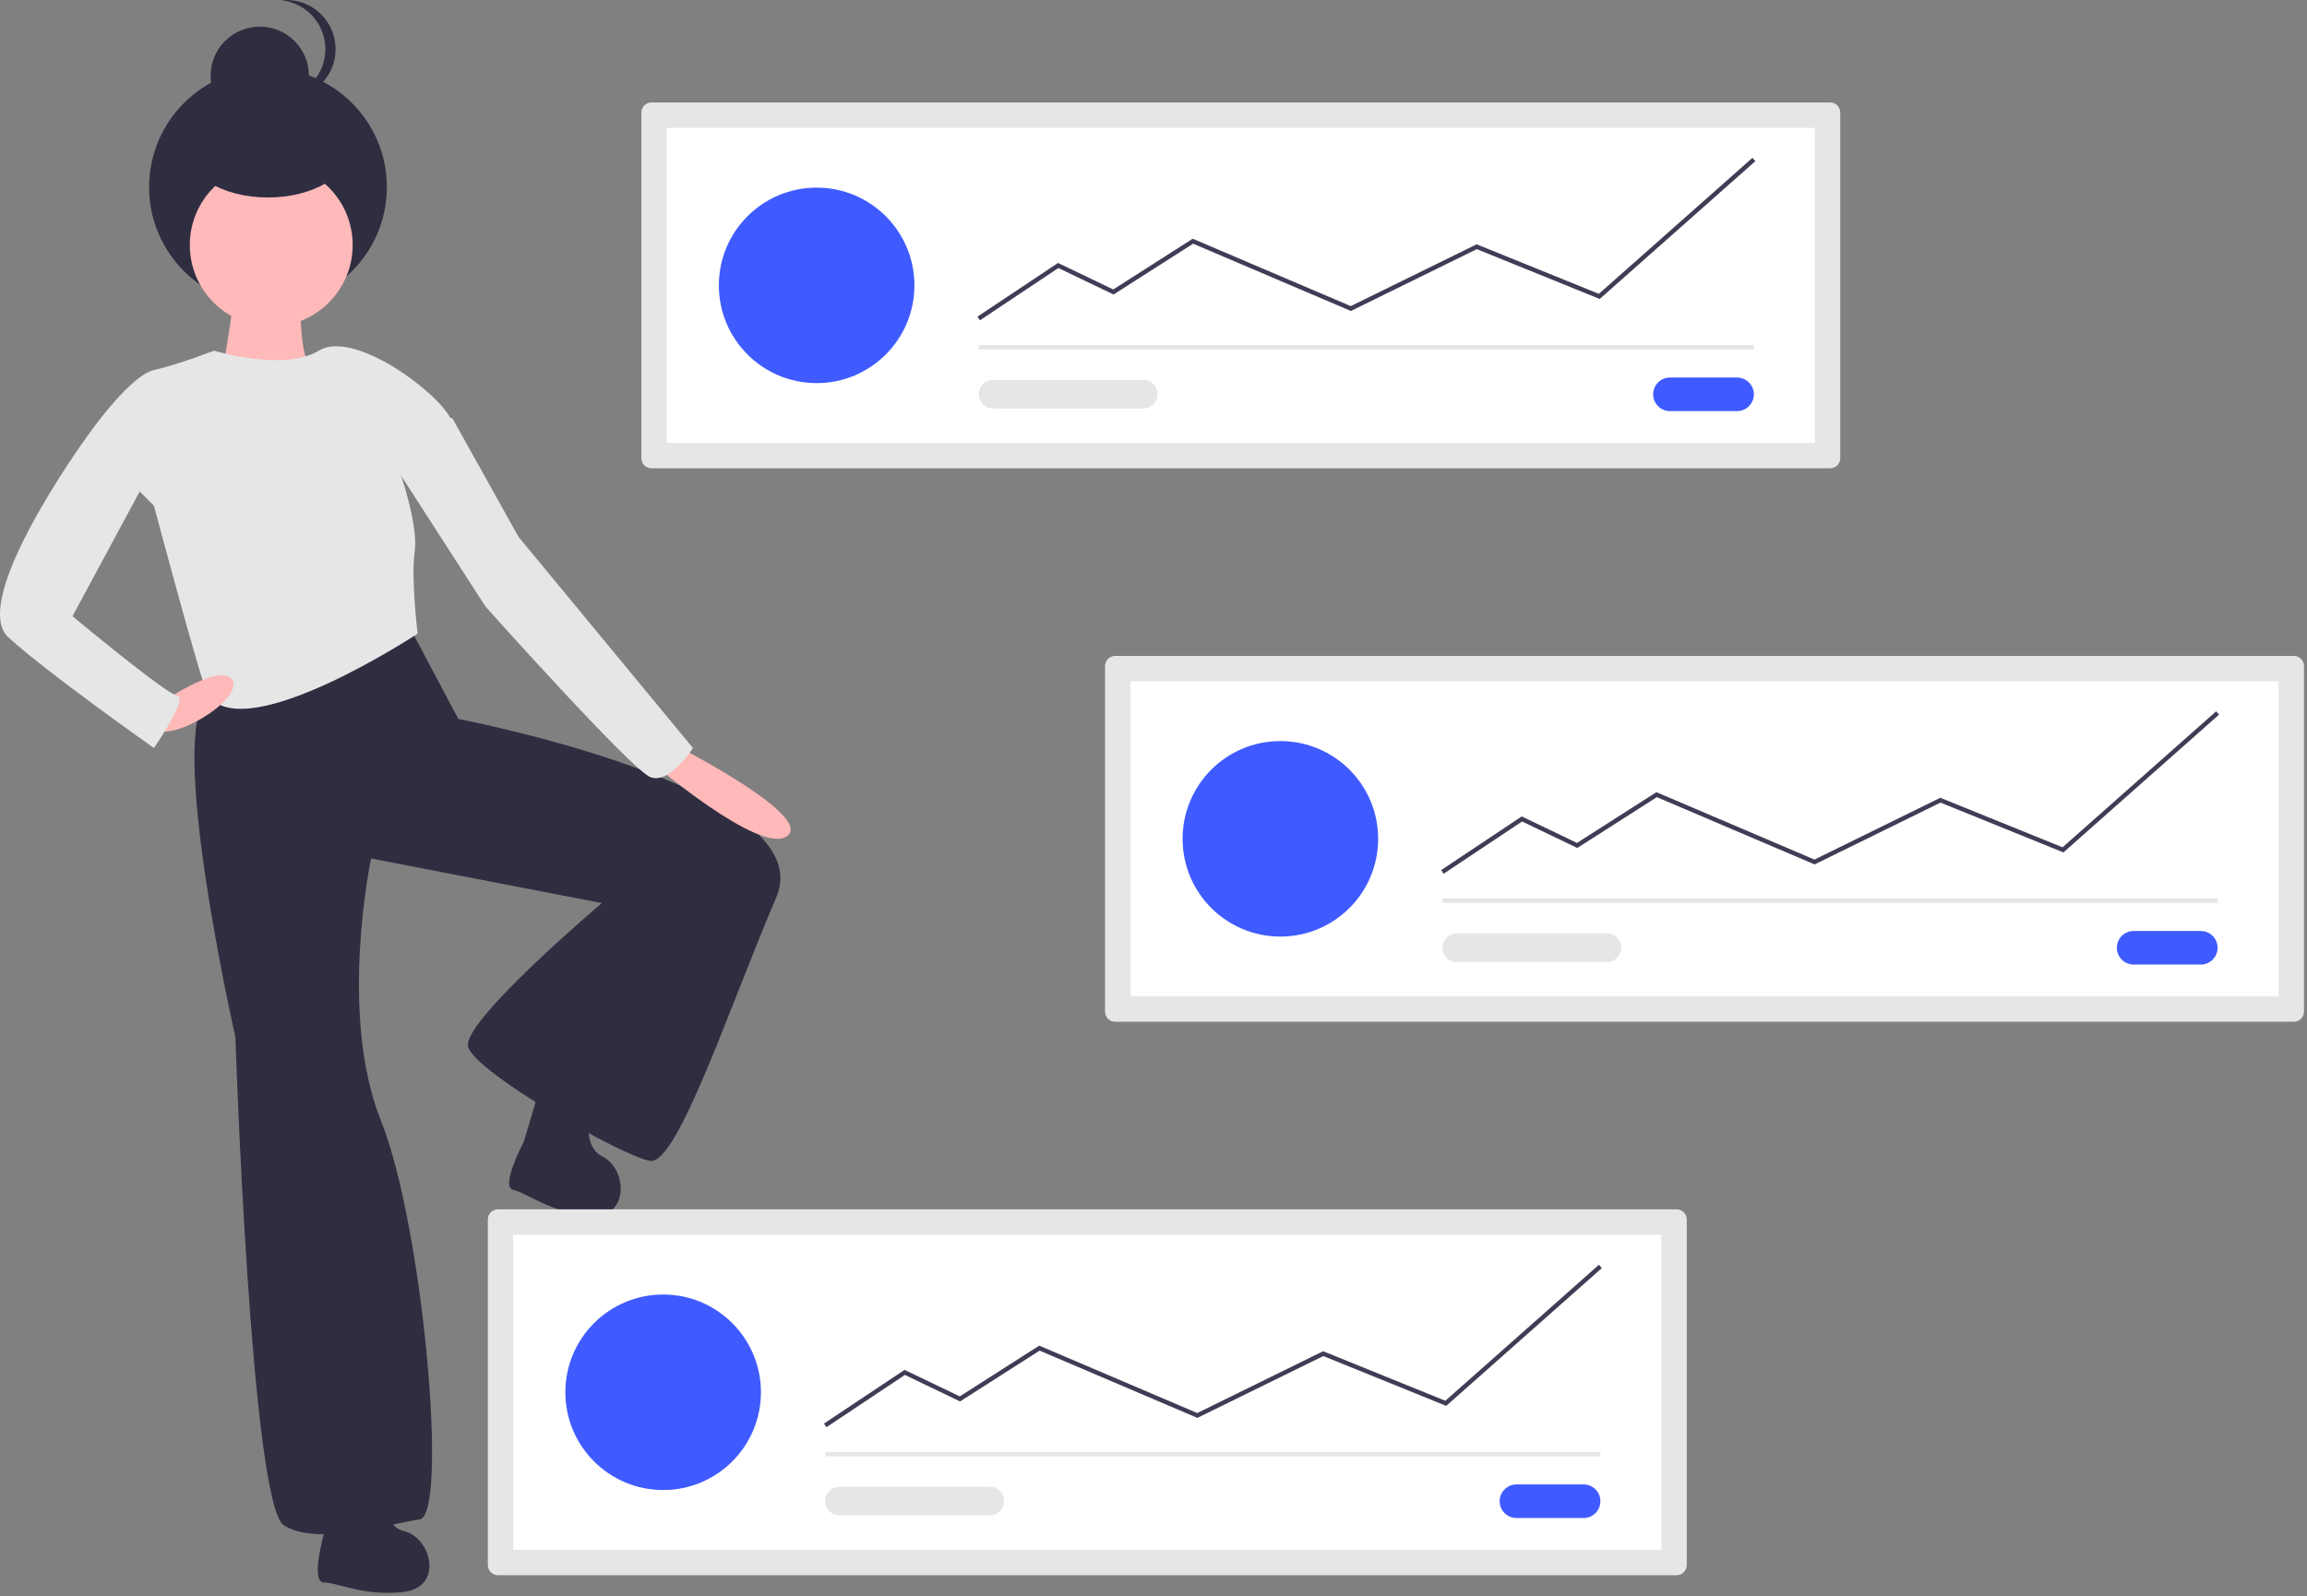 <svg width="578" height="400" viewBox="0 0 578 400" fill="none" xmlns="http://www.w3.org/2000/svg">
<rect x="0" y="0" width="578" height="400" fill="#808080" stroke="none"/>
<path d="M52.17 174.345C41.483 183.089 58.971 259.839 58.971 259.839C58.971 259.839 62.857 376.907 71.115 382.25C79.373 387.594 97.831 381.764 105.118 380.793C112.404 379.821 106.089 307.443 95.403 280.727C84.716 254.01 92.974 215.149 92.974 215.149L150.779 226.321C150.779 226.321 115.804 255.953 117.262 262.268C118.719 268.583 156.122 289.956 162.923 290.927C169.724 291.899 182.839 252.067 194.497 224.864C206.156 197.662 114.833 180.174 114.833 180.174L102.203 156.372C102.203 156.372 62.857 165.602 52.17 174.345Z" fill="#2F2E41"/>
<path d="M81.182 384.266C81.182 384.266 77.657 396.604 81.182 396.604C84.707 396.604 91.169 400.129 101.157 398.954C111.144 397.779 108.206 385.441 101.157 383.679C94.107 381.916 95.869 367.817 95.869 367.817C93.519 363.117 82.357 368.992 82.357 368.992L81.182 384.266Z" fill="#2F2E41"/>
<path d="M131.227 286.16C131.227 286.16 125.18 297.476 128.626 298.22C132.071 298.963 137.645 303.772 147.656 304.729C157.666 305.687 157.397 293.008 150.877 289.798C144.357 286.588 149.053 273.177 149.053 273.177C147.747 268.088 135.597 271.476 135.597 271.476L131.227 286.16Z" fill="#2F2E41"/>
<path d="M58.728 69.179C59.7 71.122 55.328 95.41 55.328 95.41L59.214 102.211C59.214 102.211 81.559 93.467 78.159 92.01C74.758 90.553 75.244 72.58 75.244 72.58C75.244 72.58 57.757 67.236 58.728 69.179Z" fill="#FFB9B9"/>
<path d="M67.139 76.667C83.588 76.667 96.923 63.333 96.923 46.883C96.923 30.434 83.588 17.1 67.139 17.1C50.69 17.1 37.355 30.434 37.355 46.883C37.355 63.333 50.69 76.667 67.139 76.667Z" fill="#2F2E41"/>
<path d="M65.086 31.324C71.892 31.324 77.41 25.807 77.41 19C77.41 12.194 71.892 6.676 65.086 6.676C58.279 6.676 52.762 12.194 52.762 19C52.762 25.807 58.279 31.324 65.086 31.324Z" fill="#2F2E41"/>
<path d="M70.477 24.582C70.903 24.626 71.332 24.648 71.76 24.649C73.379 24.649 74.981 24.33 76.477 23.71C77.972 23.091 79.331 22.183 80.475 21.039C81.619 19.895 82.527 18.536 83.147 17.041C83.766 15.545 84.085 13.943 84.085 12.324C84.085 10.706 83.766 9.103 83.147 7.608C82.527 6.113 81.619 4.754 80.475 3.61C79.331 2.465 77.972 1.557 76.477 0.938C74.981 0.319 73.379 -4.82337e-08 71.76 0C71.332 0 70.903 0.022 70.477 0.067C73.506 0.384 76.311 1.812 78.35 4.076C80.389 6.34 81.517 9.278 81.517 12.324C81.517 15.371 80.389 18.309 78.35 20.573C76.311 22.836 73.506 24.265 70.477 24.582Z" fill="#2F2E41"/>
<path d="M67.959 81.809C79.226 81.809 88.36 72.674 88.36 61.407C88.36 50.139 79.226 41.005 67.959 41.005C56.691 41.005 47.557 50.139 47.557 61.407C47.557 72.674 56.691 81.809 67.959 81.809Z" fill="#FFB9B9"/>
<path d="M38.57 92.738C32.255 94.196 21.568 109.74 21.568 109.74L38.57 126.742C38.57 126.742 50.714 172.403 52.171 174.346C61.718 187.075 104.633 158.802 104.633 158.802C104.633 158.802 102.933 144.957 103.905 138.157C104.839 131.616 100.261 118.484 100.261 118.484C100.261 118.484 116.292 111.683 112.891 104.882C109.491 98.082 88.603 82.537 79.86 87.881C71.116 93.224 53.629 87.881 53.629 87.881C53.629 87.881 44.885 91.281 38.57 92.738Z" fill="#E6E6E6"/>
<path d="M162.682 190.621C162.682 190.621 190.37 214.423 197.171 209.565C203.971 204.708 170.94 187.706 170.94 187.706L162.682 190.621Z" fill="#FFB9B9"/>
<path d="M38.326 182.362C42.212 186.733 60.671 175.561 58.305 170.599C55.938 165.638 41.241 175.561 41.241 175.561C41.241 175.561 34.44 177.99 38.326 182.362Z" fill="#FFB9B9"/>
<path d="M38.569 116.541L18.167 154.431C18.167 154.431 41.484 173.861 44.398 174.347C47.313 174.833 38.569 187.462 38.569 187.462C38.569 187.462 12.338 169.003 2.137 159.774C-8.064 150.545 21.567 109.741 21.567 109.741L30.311 104.397L38.569 116.541Z" fill="#E6E6E6"/>
<path d="M97.832 115.084L121.634 152.002C121.634 152.002 158.066 192.805 162.924 194.748C167.781 196.691 173.611 187.462 173.611 187.462L129.892 134.514L113.376 104.883L107.061 102.454L97.832 115.084Z" fill="#E6E6E6"/>
<path d="M67.138 49.491C78.482 49.491 87.679 43.974 87.679 37.167C87.679 30.361 78.482 24.843 67.138 24.843C55.794 24.843 46.598 30.361 46.598 37.167C46.598 43.974 55.794 49.491 67.138 49.491Z" fill="#2F2E41"/>
<path d="M124.76 303.077C124.087 303.078 123.441 303.346 122.965 303.822C122.489 304.298 122.221 304.943 122.221 305.616V392.221C122.221 392.895 122.489 393.54 122.965 394.016C123.441 394.492 124.087 394.76 124.76 394.761H420.068C420.741 394.76 421.387 394.492 421.863 394.016C422.339 393.54 422.607 392.895 422.607 392.221V305.616C422.607 304.943 422.339 304.298 421.863 303.822C421.387 303.346 420.741 303.078 420.068 303.077L124.76 303.077Z" fill="#E6E6E6"/>
<path d="M128.586 388.397H416.246V309.44H128.586V388.397Z" fill="white"/>
<path d="M379.936 372.019C379.383 372.018 378.835 372.126 378.325 372.337C377.814 372.548 377.349 372.858 376.958 373.249C376.567 373.639 376.257 374.103 376.045 374.614C375.834 375.125 375.725 375.672 375.725 376.225C375.725 376.777 375.834 377.325 376.045 377.835C376.257 378.346 376.567 378.81 376.958 379.201C377.349 379.591 377.814 379.901 378.325 380.112C378.835 380.323 379.383 380.432 379.936 380.431H396.76C397.876 380.431 398.946 379.988 399.734 379.199C400.523 378.41 400.966 377.34 400.966 376.225C400.966 375.109 400.523 374.039 399.734 373.251C398.946 372.462 397.876 372.019 396.76 372.019H379.936Z" fill="#3F5BFF"/>
<path d="M400.965 363.86H206.746V364.967H400.965V363.86Z" fill="#E6E6E6"/>
<path d="M166.149 373.418C179.679 373.418 190.647 362.45 190.647 348.919C190.647 335.389 179.679 324.421 166.149 324.421C152.619 324.421 141.65 335.389 141.65 348.919C141.65 362.45 152.619 373.418 166.149 373.418Z" fill="#3F5BFF"/>
<path d="M207.053 357.681L206.439 356.76L226.621 343.305L240.461 349.948L260.368 337.23L299.966 354.122L331.501 338.632L362.122 351.046L400.598 316.967L401.332 317.795L362.342 352.33L331.544 339.843L299.998 355.339L260.471 338.478L240.538 351.213L226.711 344.577L207.053 357.681Z" fill="#3F3D56"/>
<path d="M210.343 372.598C209.871 372.597 209.403 372.69 208.966 372.87C208.529 373.051 208.132 373.315 207.797 373.649C207.463 373.984 207.197 374.38 207.016 374.817C206.835 375.254 206.742 375.722 206.742 376.194C206.742 376.667 206.835 377.135 207.016 377.572C207.197 378.008 207.463 378.405 207.797 378.739C208.132 379.073 208.529 379.338 208.966 379.519C209.403 379.699 209.871 379.792 210.343 379.791H247.97C248.923 379.79 249.837 379.41 250.51 378.736C251.184 378.062 251.562 377.147 251.562 376.194C251.562 375.241 251.184 374.327 250.51 373.653C249.837 372.978 248.923 372.599 247.97 372.598H210.343Z" fill="#E6E6E6"/>
<path d="M163.217 25.675C162.544 25.676 161.898 25.943 161.422 26.419C160.946 26.895 160.679 27.541 160.678 28.214V114.819C160.679 115.492 160.946 116.138 161.422 116.614C161.898 117.09 162.544 117.358 163.217 117.358H458.525C459.198 117.358 459.844 117.09 460.32 116.614C460.796 116.138 461.064 115.492 461.064 114.819V28.214C461.064 27.541 460.796 26.895 460.32 26.419C459.844 25.943 459.198 25.676 458.525 25.675L163.217 25.675Z" fill="#E6E6E6"/>
<path d="M167.039 110.995H454.699V32.038H167.039V110.995Z" fill="white"/>
<path d="M418.39 94.614C417.274 94.614 416.204 95.057 415.416 95.846C414.627 96.635 414.184 97.705 414.184 98.82C414.184 99.936 414.627 101.006 415.416 101.795C416.204 102.583 417.274 103.027 418.39 103.027H435.214C436.33 103.027 437.4 102.583 438.188 101.795C438.977 101.006 439.42 99.936 439.42 98.82C439.42 97.705 438.977 96.635 438.188 95.846C437.4 95.057 436.33 94.614 435.214 94.614H418.39Z" fill="#3F5BFF"/>
<path d="M439.42 86.455H245.201V87.562H439.42V86.455Z" fill="#E6E6E6"/>
<path d="M204.604 96.015C218.134 96.015 229.103 85.046 229.103 71.516C229.103 57.986 218.134 47.018 204.604 47.018C191.074 47.018 180.105 57.986 180.105 71.516C180.105 85.046 191.074 96.015 204.604 96.015Z" fill="#3F5BFF"/>
<path d="M245.51 80.275L244.896 79.354L265.078 65.9L278.918 72.543L298.825 59.825L299.093 59.939L338.423 76.716L369.958 61.226L400.579 73.64L439.055 39.56L439.789 40.389L400.799 74.923L370.001 62.438L338.456 77.933L298.928 61.072L278.995 73.807L265.168 67.17L245.51 80.275Z" fill="#3F3D56"/>
<path d="M248.799 95.192C247.846 95.194 246.932 95.573 246.259 96.248C245.585 96.922 245.207 97.836 245.207 98.789C245.207 99.742 245.585 100.656 246.259 101.331C246.932 102.005 247.846 102.384 248.799 102.386H286.426C287.379 102.386 288.294 102.007 288.969 101.332C289.643 100.658 290.022 99.743 290.022 98.789C290.022 97.835 289.643 96.92 288.969 96.246C288.294 95.571 287.379 95.192 286.426 95.192H248.799Z" fill="#E6E6E6"/>
<path d="M279.397 164.376C278.723 164.377 278.078 164.645 277.602 165.121C277.126 165.597 276.858 166.242 276.857 166.915V253.52C276.858 254.193 277.126 254.839 277.602 255.315C278.078 255.791 278.723 256.059 279.397 256.059H574.705C575.378 256.059 576.023 255.791 576.499 255.315C576.975 254.839 577.243 254.193 577.244 253.52V166.915C577.243 166.242 576.975 165.597 576.499 165.121C576.023 164.645 575.378 164.377 574.705 164.376L279.397 164.376Z" fill="#E6E6E6"/>
<path d="M283.219 249.696H570.879V170.739H283.219V249.696Z" fill="white"/>
<path d="M534.569 233.317C533.454 233.317 532.384 233.761 531.595 234.549C530.806 235.338 530.363 236.408 530.363 237.524C530.363 238.639 530.806 239.709 531.595 240.498C532.384 241.287 533.454 241.73 534.569 241.73H551.394C552.509 241.73 553.579 241.287 554.368 240.498C555.157 239.709 555.6 238.639 555.6 237.524C555.6 236.408 555.157 235.338 554.368 234.549C553.579 233.761 552.509 233.317 551.394 233.317H534.569Z" fill="#3F5BFF"/>
<path d="M555.602 225.157H361.383V226.264H555.602V225.157Z" fill="#E6E6E6"/>
<path d="M320.786 234.717C334.316 234.717 345.284 223.748 345.284 210.218C345.284 196.688 334.316 185.72 320.786 185.72C307.255 185.72 296.287 196.688 296.287 210.218C296.287 223.748 307.255 234.717 320.786 234.717Z" fill="#3F5BFF"/>
<path d="M361.688 218.978L361.074 218.057L381.256 204.603L395.096 211.246L415.002 198.528L415.272 198.642L454.601 215.42L486.136 199.929L516.757 212.343L555.234 178.264L555.967 179.093L516.977 213.626L486.179 201.141L454.634 216.637L415.107 199.775L395.173 212.51L381.346 205.873L361.688 218.978Z" fill="#3F3D56"/>
<path d="M364.979 233.895C364.026 233.895 363.111 234.273 362.436 234.948C361.762 235.622 361.383 236.537 361.383 237.491C361.383 238.445 361.762 239.36 362.436 240.034C363.111 240.709 364.026 241.088 364.979 241.088H402.606C403.56 241.088 404.475 240.709 405.149 240.034C405.824 239.36 406.203 238.445 406.203 237.491C406.203 236.537 405.824 235.622 405.149 234.948C404.475 234.273 403.56 233.895 402.606 233.895H364.979Z" fill="#E6E6E6"/>
</svg>
